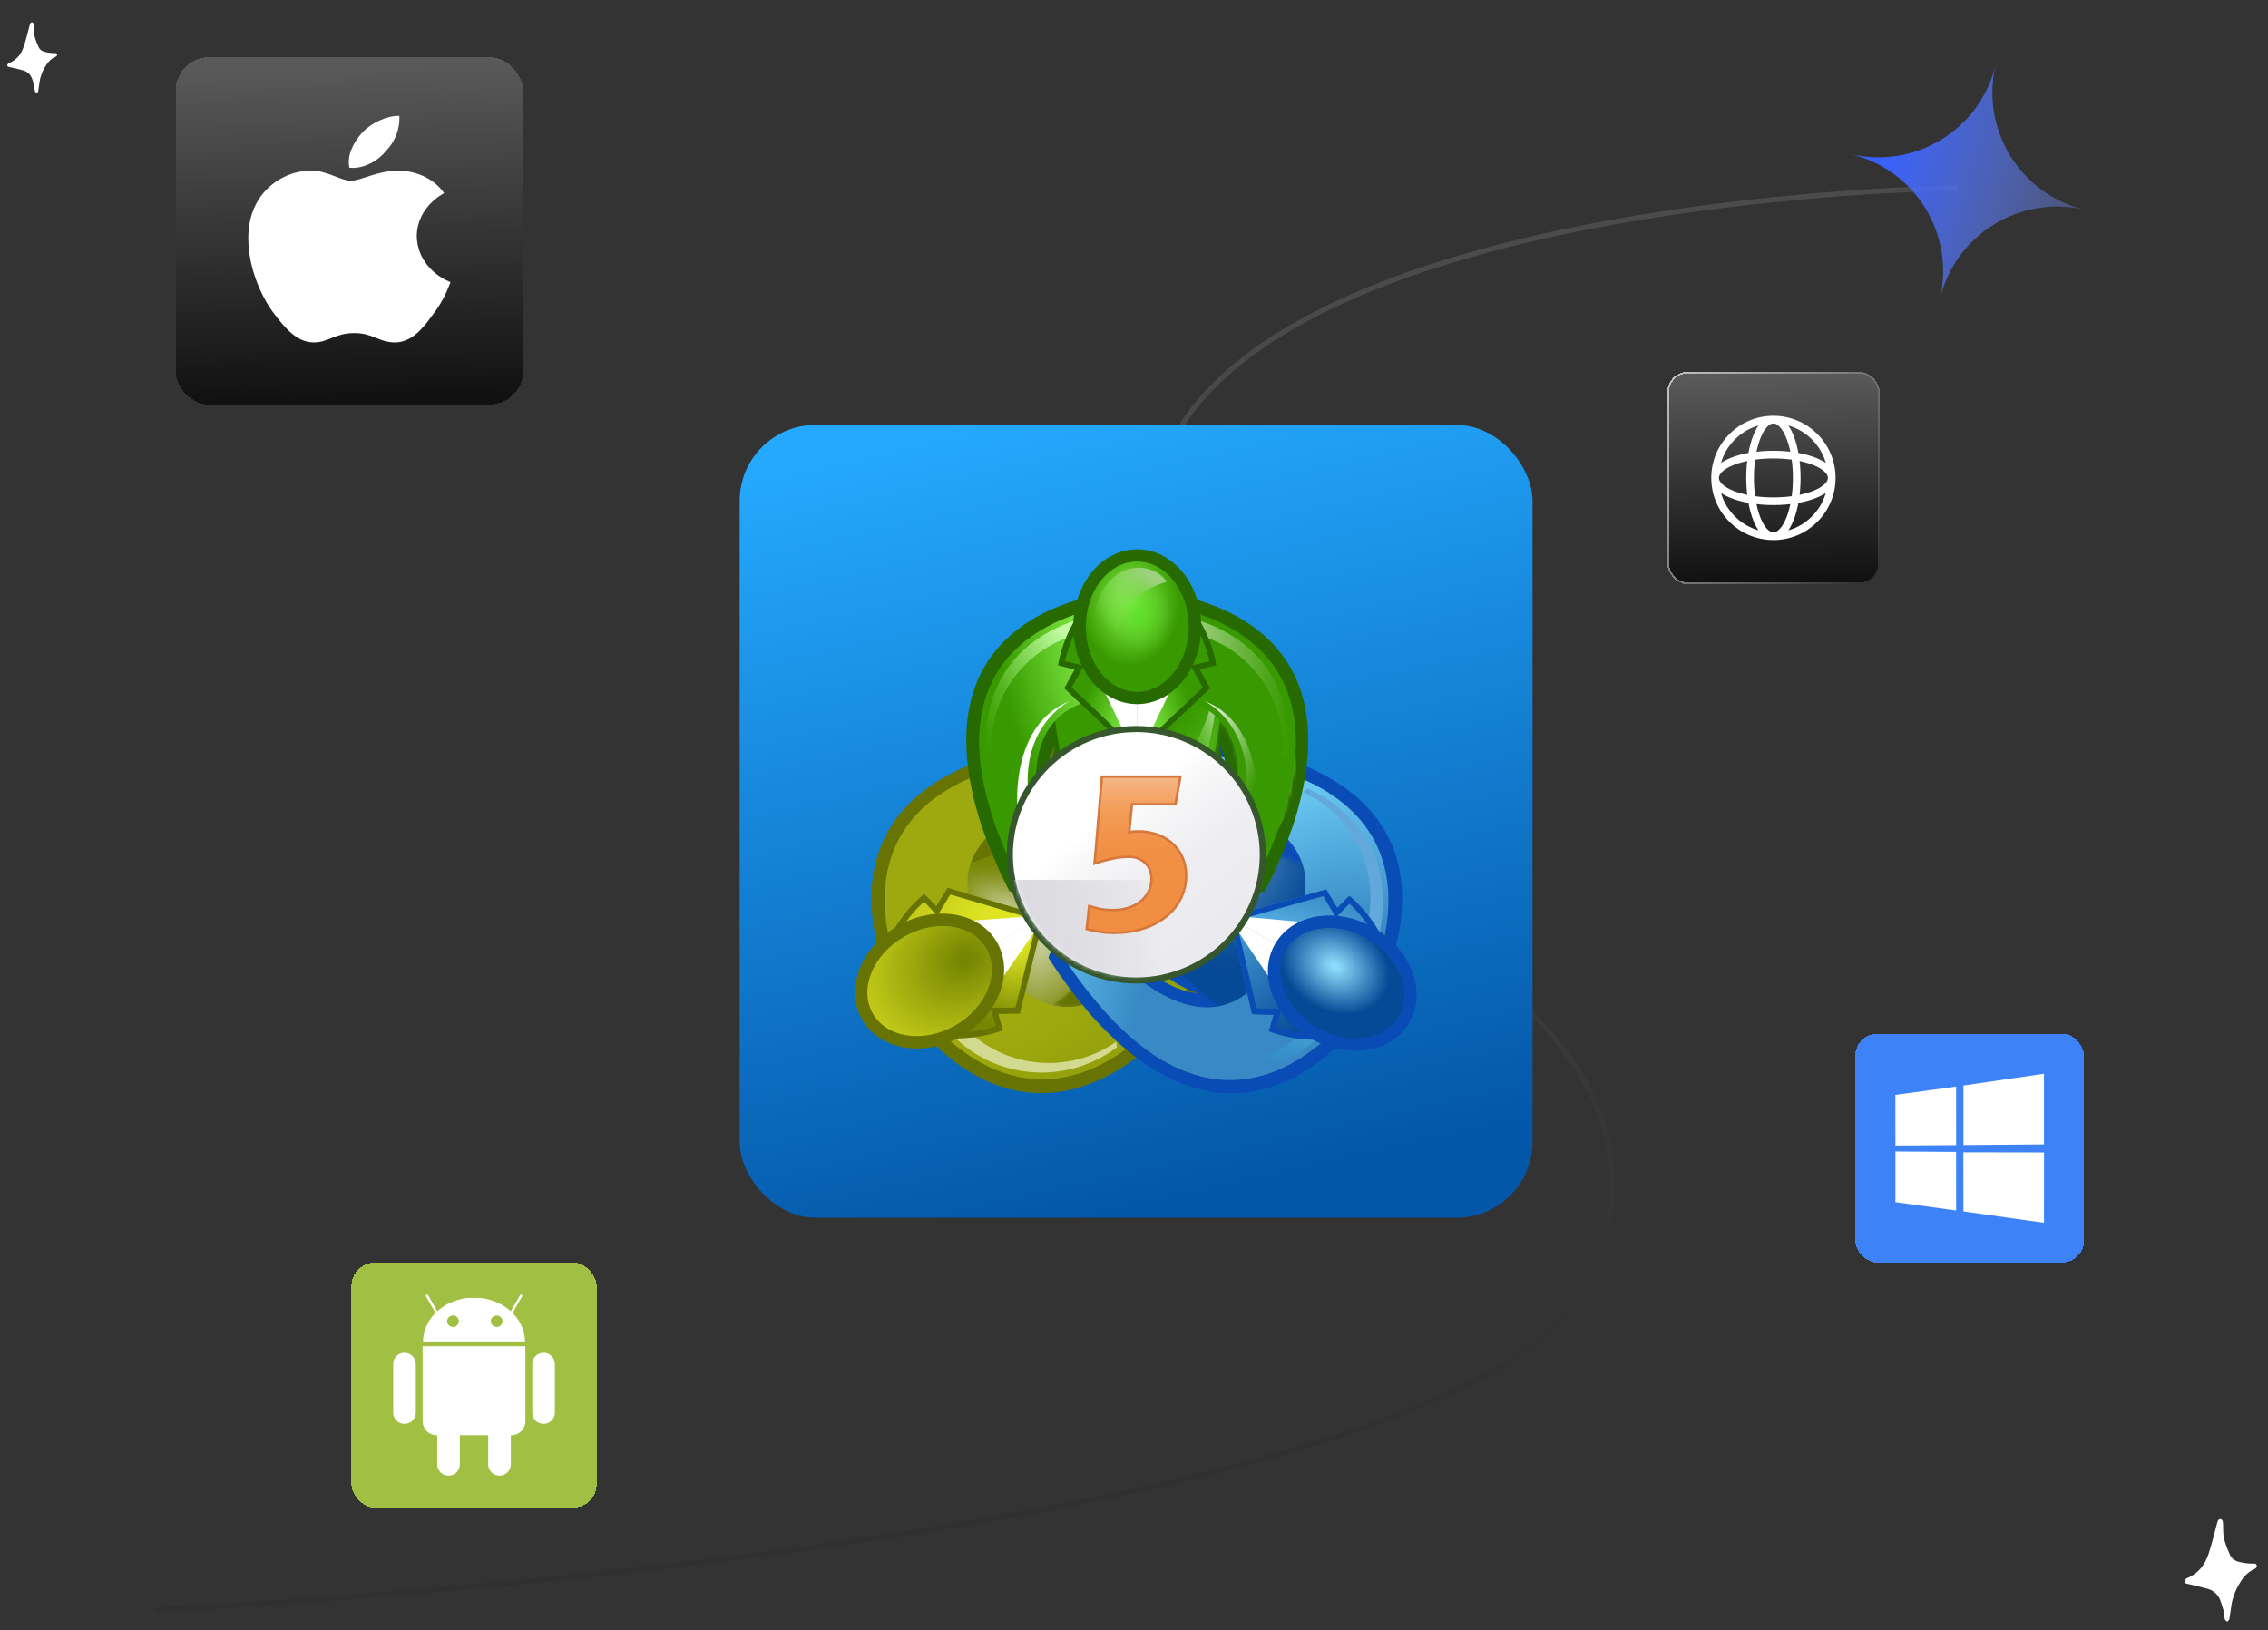 <svg xmlns="http://www.w3.org/2000/svg" width="555" height="399" fill="none" viewBox="0 0 555 399">
    <rect x="0" y="0" width="555" height="399" fill="#333333" stroke="none"/>
    <path stroke="url(#a)" stroke-width="1.25" d="M479 46s-241.637 2.3-190.692 113.437c30.59 66.733 124.732 81.823 103.054 149.624C369.106 378.67 38 394 38 394"/>
    <rect width="194.024" height="194.024" x="181" y="104" fill="url(#b)" rx="18.585"/>
    <path fill="#677403" d="M219.65 244.561c-.011.04 7.069-3.962 16.08-9.071-9.003 5.119-16.068 9.148-16.028 9.159 0 0 28.436 48.245 68.911 4.638a126 126 0 0 0 10.954-14.208 2.52 2.52 0 0 0-1.211-1.974c-1.142-.581-11.267-4.927-11.267-4.927s-1.372-.997-2.806.797-11.481 13.774-21.59 14.186c0 0 22.602-5.457 10.426-28.9-14.129-22.331-30.34-5.752-30.34-5.752 5.494-8.444 20.98-10.964 23.262-11.28s2.117-1.997 2.117-1.997 1.381-10.885 1.456-12.151a2.53 2.53 0 0 0-1.096-2.041 128 128 0 0 0-17.881 2.162c-58.353 12.505-30.987 61.359-30.987 61.359"/>
    <path fill="#778602" d="M222.215 242.923h-.012l.069.109.061.114c2.265 3.572 33.202 50.085 73.188-7.966l-9.13-3.995s-14.879 18.111-28.798 14.906c0 0 13.588-10.033 15.399-15.56 1.784-5.448-1.59-12.694-2.717-14.689l-.024-.042-.025-.042c-1.158-1.978-5.722-8.548-11.35-9.787-5.707-1.255-21.305 5.281-21.305 5.281 4.291-13.547 27.544-17.087 27.544-17.087l1.175-9.848c-70.617 4.736-46.019 54.852-44.075 58.606m13.286-7.403c3.795-2.161 8.045-4.565 12.237-6.949a6753 6753 0 0 1-12.237 6.949"/>
    <mask id="c" width="80" height="81" x="216" y="184" maskUnits="userSpaceOnUse" style="mask-type:luminance">
        <path fill="#fff" d="M222.226 242.947h-.009l.06.099.056.103c2.151 3.401 33.134 50.217 73.202-7.944l-9.131-3.995s-14.879 18.111-28.797 14.906c0 0 13.587-10.032 15.398-15.56 1.771-5.408-1.577-12.65-2.73-14.712l-.038-.066-.038-.067c-1.2-2.031-5.739-8.51-11.323-9.739-5.707-1.255-21.305 5.28-21.305 5.28 4.291-13.547 27.546-17.085 27.546-17.085l1.175-9.848c-70.763 4.746-45.921 55.057-44.066 58.628"/>
    </mask>
    <g mask="url(#c)">
        <path fill="url(#d)" d="M255.398 248.264c13.592 0 24.611-10.953 24.611-24.463s-11.019-24.462-24.611-24.462-24.61 10.952-24.61 24.462 11.018 24.463 24.61 24.463" opacity=".79" style="mix-blend-mode:screen"/>
        <path fill="url(#e)" d="M265.428 232.184c2.886-6.688-3.927-16.06-15.218-20.931-11.29-4.872-22.783-3.4-25.669 3.289-2.886 6.688 3.927 16.06 15.218 20.932 11.29 4.871 22.783 3.399 25.669-3.29" opacity=".52" style="mix-blend-mode:overlay"/>
        <path fill="url(#f)" d="M265.495 235.075c3.522-11.722.694-22.932-6.314-25.038-7.009-2.105-15.545 5.691-19.067 17.414-3.521 11.722-.694 22.932 6.315 25.037 7.008 2.106 15.545-5.69 19.066-17.413" opacity=".52" style="mix-blend-mode:overlay"/>
    </g>
    <path fill="#389A00" d="M219.225 226.943a29 29 0 0 0-1.638 2.745s-.314-1.409-.36-1.7z"/>
    <path fill="#fff" d="m256.03 223.963-14.207 8.067 3.374 7.419z"/>
    <path fill="#389A00" d="M234.756 253.962a29 29 0 0 1-3.211.012s1.064.983 1.29 1.169z"/>
    <path fill="url(#g)" d="M222.219 242.918s31.778 52.561 73.322-7.751l-9.131-3.995s-19.431 24.24-35.512 11.603l-5.343-3.133-4.157-7.555z"/>
    <path fill="url(#h)" d="M237.261 252.598a28.67 28.67 0 0 0 35.858 2.365l.219 1.345a30.605 30.605 0 0 1-39.723-2.42l-.598-1.039 4.242-.251z"/>
    <path fill="url(#i)" d="M231.534 253.964a32.7 32.7 0 0 0 13.849-1.803l-1.11-4.021 5.276-.09 5.92-23.777-1.651.877z"/>
    <path fill="#677403" d="M231.538 253.968a32.7 32.7 0 0 0 13.85-1.803l-1.111-4.022 5.277-.089 5.919-23.778-1.651.877-5.343 21.457-6.152.065 1.366 4.519s-6.456 2.106-9.867.889l-2.282 1.881z"/>
    <path fill="url(#j)" d="M222.331 243.147s-29.408-53.909 43.961-58.841l-1.175 9.848s-31.154 4.805-28.177 24.65l.072 6.022 4.436 7.398-19.117 10.921z"/>
    <path fill="url(#k)" d="M217.553 229.69a32.3 32.3 0 0 1 8.598-10.941l2.922 2.994 2.756-4.472 23.61 7.007-1.6.969z"/>
    <path fill="url(#l)" d="M230.608 250.176c5.188-2.965 7.514-8.657 5.195-12.715s-8.404-4.945-13.592-1.98c-5.187 2.964-7.513 8.657-5.194 12.715s8.404 4.944 13.591 1.98" opacity=".41" style="mix-blend-mode:overlay"/>
    <path fill="url(#m)" d="M235.274 216.989s-1.24-14.536 17.88-21.445l-1.641-2.589s-18.575 8.56-16.239 24.032z" opacity=".77"/>
    <path fill="url(#n)" d="M221.682 225.488a28.31 28.31 0 0 1 16.169-31.903l-1.054-.872s-23.37 8.68-18.082 35.24l.597 1.039 2.374-3.506z"/>
    <path fill="#677403" d="M217.581 229.683a32.3 32.3 0 0 1 8.598-10.942l2.922 2.994 2.756-4.472 23.61 7.008-1.6.968-21.304-6.325-3.185 5.233-3.222-3.464s-5.103 4.459-5.781 7.99l-2.794 1.004z"/>
    <path fill="#fff" d="m256.032 223.964-14.207 8.066-4.71-6.658z"/>
    <path fill="#fff" d="m256.029 223.959-14.208 8.067 3.375 7.419z"/>
    <path fill="#677403" d="M235.214 253.636c9.125-5.214 13.061-15.498 8.792-22.969s-15.127-9.3-24.252-4.086-13.062 15.498-8.793 22.969 15.127 9.3 24.253 4.086"/>
    <path fill="url(#o)" d="M233.713 250.994c7.681-4.389 11.123-12.819 7.689-18.828s-12.444-7.323-20.124-2.934c-7.681 4.389-11.124 12.819-7.69 18.828s12.444 7.323 20.125 2.934"/>
    <path fill="url(#p)" d="M251.53 245.277s11.967 8.446 27.667-4.415l1.41 2.72s-16.852 11.556-29.077 1.695" opacity=".77"/>
    <path fill="url(#q)" d="M273.028 230.535c1.771-5.408-1.577-12.65-2.729-14.712l-.039-.064-.038-.067c-1.2-2.032-5.739-8.51-11.323-9.741a14.5 14.5 0 0 0-5.231.201l.437.797a10.7 10.7 0 0 1 3.188.084c5.587 1.229 10.124 7.71 11.324 9.741l.038.067.038.065c1.153 2.062 4.501 9.305 2.73 14.711a11.7 11.7 0 0 1-1.954 3.31l.274.5a15.7 15.7 0 0 0 3.285-4.892" opacity=".56"/>
    <path fill="url(#r)" d="M232.027 249.686c6.554-3.345 9.747-10.212 7.132-15.337s-10.05-6.567-16.605-3.221-9.748 10.212-7.132 15.337 10.05 6.567 16.605 3.221"/>
    <path fill="#094CB5" d="M336.299 245.224c.04-.012-6.964-4.143-15.891-9.395 8.941 5.238 15.954 9.347 15.943 9.307 0 0 28.095-48.443-30.055-61.81a128 128 0 0 0-17.845-2.427 2.52 2.52 0 0 0-1.126 2.024c.055 1.267 1.273 12.174 1.273 12.174s-.19 1.678 2.092 2.028 17.725 3.096 23.091 11.622c0 0-15.959-16.817-30.424 5.303-12.526 23.259 9.993 29.051 9.993 29.051-10.101-.571-19.973-12.692-21.377-14.505-1.404-1.812-2.793-.838-2.793-.838s-10.197 4.196-11.339 4.755a2.53 2.53 0 0 0-1.24 1.955 126 126 0 0 0 10.742 14.37c39.818 44.201 68.973-3.614 68.973-3.614z"/>
    <path fill="#064996" d="m333.596 243.822.061-.112.068-.109h-.011c2.001-3.724 27.344-53.47-43.197-59.263l1.027 9.865s23.198 3.883 27.287 17.5c0 0-15.495-6.766-21.224-5.594-5.646 1.155-10.308 7.656-11.495 9.617l-.025.042-.025.042c-1.154 1.98-4.637 9.174-2.935 14.647 1.729 5.554 15.163 15.788 15.163 15.788-13.966 3-28.573-15.33-28.573-15.33l-9.192 3.862c39.113 58.637 70.743 12.585 73.062 9.047zm-13.051-7.81c-3.766-2.207-7.98-4.684-12.13-7.128 4.158 2.437 8.371 4.91 12.132 7.126z"/>
    <mask id="s" width="80" height="81" x="260" y="184" maskUnits="userSpaceOnUse" style="mask-type:luminance">
        <path fill="#fff" d="m333.613 243.799.055-.101.061-.097h.002c1.902-3.542 27.5-53.482-43.18-59.286l1.028 9.865s23.197 3.882 27.287 17.5c0 0-15.496-6.766-21.225-5.594-5.604 1.141-10.272 7.624-11.508 9.64l-.038.065-.039.065c-1.181 2.043-4.599 9.17-2.908 14.601 1.729 5.554 15.162 15.788 15.162 15.788-13.966 3-28.572-15.33-28.572-15.33l-9.192 3.862c39.185 58.757 70.874 12.394 73.075 9.026z"/>
    </mask>
    <g mask="url(#s)">
        <path fill="url(#t)" d="M300.452 249.093c13.592 0 24.611-10.953 24.611-24.463s-11.019-24.462-24.611-24.462-24.61 10.952-24.61 24.462 11.018 24.463 24.61 24.463" opacity=".74"/>
    </g>
    <path fill="#389A00" d="M321.11 254.314q1.605.119 3.211.057s-1.076.969-1.307 1.142l-1.902-1.21z"/>
    <path fill="#fff" d="m300.281 224.003 14.086 8.276 4.807-6.583z"/>
    <path fill="#389A00" d="M337.039 227.527a28 28 0 0 1 1.6 2.77s.335-1.406.38-1.693z"/>
    <path fill="url(#u)" d="M333.594 243.82s30.215-53.467-43.077-59.483l1.027 9.864s30.816 4.781 27.729 24.919l-.093 6.165-4.547 7.331 18.961 11.202z"/>
    <path fill="url(#v)" d="M334.605 226.034a28.304 28.304 0 0 0-15.688-32.147l1.067-.854s23.239 9.022 17.552 35.503l-.613 1.029-2.32-3.54z"/>
    <path fill="url(#w)" d="M338.635 230.307a32.3 32.3 0 0 0-8.434-11.067l-2.966 2.95-2.69-4.514-23.712 6.658 1.582.993z"/>
    <path fill="#094CB5" d="M338.635 230.301a32.3 32.3 0 0 0-8.434-11.067l-2.966 2.95-2.69-4.514-23.712 6.658 1.582.993 21.402-6.009 3.102 5.281 3.274-3.424s5.037 4.533 5.661 8.08l2.779 1.046z"/>
    <path fill="url(#x)" d="M333.735 243.608s-32.56 52.086-73.198-8.833l9.191-3.862s19.623 24.527 35.493 12.123l5.229-3.044 4.271-7.492 19.022 11.11z"/>
    <path fill="url(#y)" d="M324.338 254.396a32.7 32.7 0 0 1-13.821-2.001l1.169-4.004-5.272-.168-5.564-23.867 1.637.902z"/>
    <path fill="url(#z)" d="M340.725 245.732c2.38-4.026.138-9.754-5.007-12.796s-11.245-2.244-13.624 1.781-.138 9.754 5.007 12.795 11.245 2.245 13.624-1.78" opacity=".41" style="mix-blend-mode:overlay"/>
    <path fill="url(#A)" d="M304.464 245.381s-12.092 8.269-27.599-4.824l-1.449 2.7s16.676 11.803 29.048 2.124"/>
    <path fill="url(#B)" d="M318.62 252.912a28.67 28.67 0 0 1-35.89 1.834l-.24 1.341a30.61 30.61 0 0 0 39.756-1.832l.612-1.029z"/>
    <path fill="#094CB5" d="M324.317 254.375a32.7 32.7 0 0 1-13.821-2.009l1.17-4.004-5.273-.167-5.564-23.86 1.638.902 5.02 21.533 6.149.156-1.432 4.499s6.424 2.2 9.851 1.034z"/>
    <path fill="#fff" d="m300.283 224.001 14.076 8.276-3.484 7.36z"/>
    <path fill="#fff" d="m300.281 224.007 14.086 8.276 4.807-6.583z"/>
    <path fill="#094CB5" d="M344.859 250.308c4.382-7.412.597-17.758-8.454-23.108s-19.939-3.68-24.321 3.732-.597 17.758 8.454 23.108 19.94 3.68 24.321-3.732"/>
    <path fill="url(#C)" d="M342.276 248.773c3.525-5.962.205-14.446-7.413-18.95s-16.653-3.323-20.177 2.639-.205 14.446 7.414 18.95 16.652 3.322 20.176-2.639"/>
    <path fill="url(#D)" d="M321.14 217.338s1.459-14.516-17.557-21.708l1.68-2.563s18.445 8.83 15.877 24.271" opacity=".77"/>
    <path fill="url(#E)" d="M339.718 247.087c2.929-4.956.17-12.009-6.163-15.753s-13.843-2.762-16.773 2.194-.171 12.009 6.163 15.753c6.333 3.744 13.843 2.762 16.773-2.194" style="mix-blend-mode:overlay"/>
    <path fill="url(#F)" d="M297.61 206.071c-5.604 1.141-10.272 7.624-11.508 9.64l-.038.065-.038.064c-1.181 2.043-4.6 9.169-2.909 14.602a14.3 14.3 0 0 0 2.766 4.417l.48-.773a10.5 10.5 0 0 1-1.505-2.794c-1.691-5.433 1.727-12.555 2.908-14.601l.038-.065.039-.065c1.232-2.016 5.896-8.493 11.508-9.64a11.9 11.9 0 0 1 3.859.049l.301-.485a15.9 15.9 0 0 0-5.897-.416z" opacity=".56"/>
    <path fill="#276A02" d="M278.348 144.377c-.028-.029-.043 8.067-.051 18.377 0-10.31-.023-18.406-.051-18.377 0 0-56.252.613-38.234 57.174a126 126 0 0 0 6.977 16.504 2.56 2.56 0 0 0 2.326-.067c1.069-.69 9.892-7.281 9.892-7.281s1.55-.691.694-2.818c-.856-2.126-6.336-16.739-1.685-25.679 0 0-6.443 22.214 20.075 23.332 26.517-1.118 20.076-23.332 20.076-23.332 4.651 8.929-.829 23.545-1.685 25.679-.856 2.135.694 2.818.694 2.818s8.823 6.591 9.892 7.281a2.55 2.55 0 0 0 2.326.067 126 126 0 0 0 6.977-16.504c18.022-56.561-38.223-57.174-38.223-57.174"/>
    <path fill="#389A00" d="M278.498 147.403v-.009h-.258v.009c-4.244.19-60.224 3.814-29.344 67.119l8.022-5.897s-8.442-21.825 1.263-32.25c0 0 2.024 16.702 5.956 21.008 3.873 4.244 11.877 4.925 14.181 4.946h.097c2.303-.019 10.306-.7 14.181-4.946 3.929-4.304 5.955-21.008 5.955-21.008 9.701 10.425 1.263 32.25 1.263 32.25l8.022 5.897c30.886-63.305-25.094-66.936-29.338-67.119m-.123 15.142v14.005c-.004-4.797-.004-9.661 0-14.005"/>
    <mask id="G" width="79" height="68" x="239" y="147" maskUnits="userSpaceOnUse" style="mask-type:luminance">
        <path fill="#fff" d="M278.474 147.401h-.232c-4.039.169-60.313 3.685-29.37 67.119l8.021-5.897s-8.442-21.826 1.263-32.25c0 0 2.024 16.702 5.956 21.008 3.845 4.212 11.832 4.914 14.208 4.946h.152c2.37-.031 10.272-.731 14.126-4.946 3.93-4.305 5.955-21.008 5.955-21.008 9.702 10.424 1.263 32.25 1.263 32.25l8.022 5.897c30.949-63.433-25.324-66.955-29.364-67.119"/>
    </mask>
    <g mask="url(#G)">
        <path fill="url(#H)" d="M292.697 213.109c13.592 0 24.61-10.952 24.61-24.462s-11.018-24.463-24.61-24.463-24.611 10.953-24.611 24.463 11.019 24.462 24.611 24.462" opacity=".74"/>
    </g>
    <path fill="#389A00" d="M293.941 152.75a29 29 0 0 0-1.585-2.777s1.387.428 1.663.533z"/>
    <path fill="#fff" d="M278.289 185.995v-16.264l-8.147-.761z"/>
    <path fill="#389A00" d="M262.636 152.75a29 29 0 0 1 1.585-2.777s-1.387.428-1.663.533z"/>
    <path fill="url(#I)" d="M278.501 147.409s-61.681 1.356-29.598 67.128l8.021-5.896s-11.537-28.794 7.472-36.408l5.387-3.055 8.663.159.053-21.924z"/>
    <path fill="url(#J)" d="M262.583 155.594a28.41 28.41 0 0 0-19.851 29.777l-1.284-.477s-4.01-24.476 21.816-33.085h1.204z"/>
    <path fill="url(#K)" d="M264.232 149.971a32.2 32.2 0 0 0-5.294 12.849l4.065 1.037-2.539 4.598 17.833 16.901.053-1.861z"/>
    <path fill="#276A02" d="M264.227 149.973a32.2 32.2 0 0 0-5.294 12.849l4.065 1.037-2.54 4.598 17.833 16.901.054-1.861-16.095-15.253 2.994-5.342-4.624-1.063s1.364-6.618 4.116-8.956z"/>
    <path fill="#389A00" d="M278.245 147.394s61.681 1.356 29.598 67.128l-8.021-5.897s11.255-29.271-7.563-36.537l-5.296-2.926-8.662.16-.054-21.925z"/>
    <path fill="url(#L)" d="M292.371 149.945a32.2 32.2 0 0 1 5.294 12.849l-4.065 1.037 2.54 4.597-17.833 16.901-.054-1.86z"/>
    <path fill="url(#M)" d="M276.469 161.862c4.696 0 8.503-4.823 8.503-10.772 0-5.95-3.807-10.772-8.503-10.772s-8.503 4.822-8.503 10.772c0 5.949 3.807 10.772 8.503 10.772" opacity=".41" style="mix-blend-mode:overlay"/>
    <path fill="url(#N)" d="M294.675 171.536s13.315 6.139 9.867 26.06l3.074-.133s1.737-20.258-12.941-25.927"/>
    <path fill="url(#O)" d="m295.886 173.996 1.37 1.056s-2.207 14.477-4.906 17.665l-3.289-4.144s5.593-9.58 6.825-14.577"/>
    <path fill="url(#P)" d="M293.994 155.594a28.415 28.415 0 0 1 19.851 29.777l1.282-.477s4.01-24.476-21.816-33.085h-1.204z"/>
    <path fill="#276A02" d="M292.362 149.973a32.2 32.2 0 0 1 5.294 12.849l-4.065 1.037 2.539 4.598-17.833 16.901-.053-1.861 16.094-15.253-2.994-5.342 4.624-1.063s-1.364-6.618-4.116-8.956z"/>
    <path fill="#fff" d="M278.286 185.995v-16.264l8.147-.761z"/>
    <path fill="#fff" d="M278.287 185.995v-16.264l-8.147-.761z"/>
    <path fill="#276A02" d="M278.287 172.332c8.647 0 15.657-8.484 15.657-18.948s-7.01-18.948-15.657-18.948-15.657 8.483-15.657 18.948 7.01 18.948 15.657 18.948"/>
    <path fill="url(#Q)" d="M278.286 169.333c6.954 0 12.592-7.141 12.592-15.95s-5.638-15.95-12.592-15.95-12.593 7.141-12.593 15.95 5.638 15.95 12.593 15.95"/>
    <path fill="url(#R)" d="M285.504 142.386s-5.775 1.62-7.966 4.437-5.897 8.817-3.871 19.233c-3.804-2.282-6.131-6.872-6.131-12.678 0-7.964 4.957-14.422 11.071-14.422a8.49 8.49 0 0 1 6.932 3.395l-.027.027z"/>
    <path fill="url(#S)" d="M261.902 171.536s-13.315 6.139-9.867 26.06l-3.074-.133s-1.736-20.258 12.941-25.927"/>
    <path fill="url(#T)" d="M279.276 161.223c4.576 0 8.284-4.698 8.284-10.493s-3.708-10.492-8.284-10.492c-4.575 0-8.284 4.697-8.284 10.492s3.709 10.493 8.284 10.493"/>
    <path fill="url(#U)" d="M278.071 240.707c17.51 0 31.704-14.108 31.704-31.511 0-17.404-14.194-31.512-31.704-31.512s-31.704 14.108-31.704 31.512c0 17.403 14.194 31.511 31.704 31.511"/>
    <path fill="url(#V)" d="M278.071 239.22c16.683 0 30.207-13.443 30.207-30.025s-13.524-30.024-30.207-30.024c-16.682 0-30.206 13.442-30.206 30.024s13.524 30.025 30.206 30.025"/>
    <mask id="W" width="62" height="61" x="247" y="179" maskUnits="userSpaceOnUse" style="mask-type:luminance">
        <path fill="#fff" d="M278.071 239.22c16.683 0 30.207-13.443 30.207-30.025s-13.524-30.024-30.207-30.024c-16.682 0-30.206 13.442-30.206 30.024s13.524 30.025 30.206 30.025"/>
    </mask>
    <g mask="url(#W)">
        <path fill="url(#X)" d="M285.962 215.387h-37.785v35.906h37.785z"/>
        <path fill="url(#Y)" d="M285.962 215.387h-37.785v35.906h37.785z"/>
    </g>
    <path fill="#D6783D" d="M272.813 228.611a32 32 0 0 1-2.109-.055 11 11 0 0 1-.951-.116 30 30 0 0 1-3.671-.708l-.493-.137.677-6.216 2.69.729c.38.078.702.135.985.173q1.135.157 2.283.158c1.282.014 2.56-.168 3.787-.541a8.8 8.8 0 0 0 2.903-1.521 7 7 0 0 0 1.881-2.317 6.4 6.4 0 0 0 .671-2.922 4.9 4.9 0 0 0-1.447-3.732 5.32 5.32 0 0 0-3.877-1.398c-1.139.006-2.275.12-3.393.34a43 43 0 0 0-4.375 1.141l-.856.267 1.862-21.982h19.821l-1.299 7.363H277.28l-.628 6.188q.339-.056.582-.083.647-.065 1.296-.059a14 14 0 0 1 4.833.821c1.41.504 2.707 1.28 3.818 2.283a10.5 10.5 0 0 1 2.473 3.498c.606 1.416.91 2.943.894 4.484a12.7 12.7 0 0 1-1.343 5.811 13.8 13.8 0 0 1-3.696 4.521 17.6 17.6 0 0 1-5.604 2.941 23 23 0 0 1-7.095 1.058z"/>
    <path fill="#F18E41" d="M289.11 210.034a9.8 9.8 0 0 0-2.338-3.298 10.8 10.8 0 0 0-3.614-2.163 13.2 13.2 0 0 0-4.623-.783q-.614-.007-1.225.053-.462.053-1.331.217l.761-7.516h10.652l1.088-6.163h-18.548l-1.741 20.544a43 43 0 0 1 4.434-1.163 18.5 18.5 0 0 1 3.508-.351 5.93 5.93 0 0 1 4.297 1.567 5.52 5.52 0 0 1 1.632 4.164 7 7 0 0 1-.734 3.19 7.6 7.6 0 0 1-2.039 2.513 9.4 9.4 0 0 1-3.101 1.622 13.1 13.1 0 0 1-3.972.571q-1.188 0-2.366-.162c-.331-.045-.69-.112-1.069-.19l-1.999-.542-.546 5.012q1.778.457 3.599.693.526.083.915.112.76.053 2.067.053a22.2 22.2 0 0 0 6.909-1.027 17 17 0 0 0 5.412-2.838 13.1 13.1 0 0 0 3.536-4.326 12.05 12.05 0 0 0 1.278-5.541 10.4 10.4 0 0 0-.842-4.244z"/>
    <path fill="url(#Z)" d="M289.11 210.034a9.8 9.8 0 0 0-2.338-3.298 10.8 10.8 0 0 0-3.614-2.163 13.2 13.2 0 0 0-4.623-.783q-.614-.007-1.225.053-.462.053-1.331.217l.761-7.516h10.652l1.088-6.163h-18.548l-1.741 20.544a43 43 0 0 1 4.434-1.163 18.5 18.5 0 0 1 3.508-.351 5.93 5.93 0 0 1 4.297 1.567 5.52 5.52 0 0 1 1.632 4.164 7 7 0 0 1-.734 3.19 7.6 7.6 0 0 1-2.039 2.513 9.4 9.4 0 0 1-3.101 1.622 13.1 13.1 0 0 1-3.972.571q-1.188 0-2.366-.162c-.331-.045-.69-.112-1.069-.19l-1.999-.542-.546 5.012q1.778.457 3.599.693.526.083.915.112.76.053 2.067.053a22.2 22.2 0 0 0 6.909-1.027 17 17 0 0 0 5.412-2.838 13.1 13.1 0 0 0 3.536-4.326 12.05 12.05 0 0 0 1.278-5.541 10.4 10.4 0 0 0-.842-4.244z" opacity=".43"/>
    <rect width="85" height="85" x="43" y="14" fill="url(#aa)" rx="8.142" shape-rendering="crispEdges"/>
    <path fill="#fff" d="M108.69 47.262c-.27.155-6.697 3.414-6.697 10.64.303 8.242 8.111 11.133 8.245 11.133-.134.154-1.179 3.937-4.274 7.902-2.456 3.416-5.183 6.86-9.322 6.86-3.938 0-5.352-2.277-9.896-2.277-4.88 0-6.26 2.277-9.996 2.277-4.14 0-7.068-3.629-9.658-7.012-3.365-4.429-6.225-11.379-6.326-18.052-.068-3.536.674-7.012 2.557-9.964 2.658-4.122 7.404-6.92 12.587-7.013 3.97-.122 7.504 2.492 9.928 2.492 2.322 0 6.664-2.492 11.576-2.492 2.12.002 7.775.586 11.276 5.506M85.502 41.05c-.707-3.229 1.244-6.458 3.062-8.518 2.322-2.491 5.99-4.182 9.153-4.182.202 3.23-1.078 6.396-3.365 8.703-2.052 2.491-5.586 4.366-8.85 3.997"/>
    <path fill="url(#ab)" d="M488.359 15.83c-3.772 15.85-19.679 25.64-35.529 21.868 15.85 3.773 25.641 19.68 21.868 35.53 3.773-15.85 19.679-25.641 35.529-21.869-15.85-3.772-25.64-19.679-21.868-35.529"/>
    <g clip-path="url(#ac)">
        <path fill="#fff" d="M544.235 394.533c-.294-.904-.52-1.859-.844-2.72-.556-1.444-1.531-2.473-3.093-2.942-1.311-.371-2.607-.671-3.948-.998-.407-.105-.845-.167-1.252-.272-.326-.084-.561-.296-.512-.639.032-.228.265-.422.416-.637.03-.043.104-.057.179-.072 2.829-1.149 4.444-3.354 5.307-6.039.778-2.336 1.311-4.734 1.97-7.084.086-.35.172-.699.309-.985.084-.165.353-.366.547-.367.193-.001.458.169.537.375.117.199.136.491.148.748.023.513.047 1.026.04 1.583-.033 2.189.814 4.131 1.66 6.073.399.846 1.083 1.377 1.986 1.643 1.148.329 2.297.473 3.501.495.386-.002.907-.105 1.049.422.15.562-.343.808-.732.995-1.703.779-2.744 2.168-3.639 3.713-.924 1.588-1.554 3.302-1.82 5.094-.153.991-.268 1.976-.428 2.932-.039.193-.004.371-.095.5-.114.207-.325.508-.481.502-.193.001-.398-.255-.552-.447-.102-.127-.1-.313-.135-.491l-.267-1.353z"/>
    </g>
    <path fill="#fff" d="M8.435 21.155c-.203-.623-.36-1.281-.583-1.875-.382-.996-1.055-1.705-2.132-2.028-.903-.256-1.797-.462-2.721-.688-.28-.073-.582-.115-.863-.188-.225-.057-.387-.204-.354-.44.023-.158.183-.291.287-.44.021-.029.072-.039.124-.049 1.95-.792 3.064-2.312 3.659-4.163.536-1.61.903-3.264 1.358-4.884.059-.24.118-.482.213-.68.057-.112.243-.251.376-.252a.45.45 0 0 1 .371.259c.08.137.093.338.102.515.016.354.032.708.028 1.091-.023 1.51.56 2.848 1.144 4.187.275.584.746.95 1.37 1.133a9.3 9.3 0 0 0 2.412.341c.266-.001.626-.072.724.291.103.388-.237.557-.505.686-1.174.537-1.892 1.495-2.508 2.56a9.9 9.9 0 0 0-1.255 3.511c-.105.684-.185 1.363-.295 2.022-.027.133-.003.256-.066.344-.078.143-.224.35-.332.346-.133 0-.274-.175-.38-.308-.07-.088-.07-.215-.093-.338l-.184-.933z"/>
    <rect width="56" height="56" x="454" y="253" fill="#3D82F7" rx="5.375" shape-rendering="crispEdges"/>
    <path fill="#fff" fill-rule="evenodd" d="m480.473 265.663 19.71-2.876v17.298l-19.71.156zm-1.795.265-14.866 2.025.014 12.399 14.858-.085zm.005 30.343-.012-14.352-14.848-.096.001 12.405zm21.5 3.004.005-17.22-19.743-.033.028 14.471z" clip-rule="evenodd"/>
    <rect width="60" height="60" x="86" y="309" fill="#A1C043" rx="5.759" shape-rendering="crispEdges"/>
    <g clip-path="url(#ad)">
        <path fill="#fff" d="M109.76 343.76a2.766 2.766 0 0 1 2.767 2.766v11.866a2.766 2.766 0 0 1-5.532 0v-11.866a2.766 2.766 0 0 1 2.765-2.766"/>
        <path fill="#fff" d="M103.446 329.494a4 4 0 0 0-.017.318v17.978c0 1.933 1.53 3.491 3.43 3.491h18.282c1.9 0 3.431-1.558 3.431-3.491v-17.978q0-.161-.013-.318z"/>
        <path fill="#fff" d="M122.24 343.76a2.766 2.766 0 0 1 2.766 2.766v11.866a2.766 2.766 0 0 1-5.532 0v-11.866a2.766 2.766 0 0 1 2.766-2.766m-23.256-12.666a2.765 2.765 0 0 1 2.766 2.766v11.866a2.766 2.766 0 0 1-5.532 0V333.86a2.766 2.766 0 0 1 2.766-2.766m34.032 0a2.766 2.766 0 0 1 2.766 2.766v11.866a2.766 2.766 0 0 1-5.532 0V333.86a2.766 2.766 0 0 1 2.766-2.766m-29.49-2.781c.077-5.522 4.897-10.05 11.084-10.647h2.78c6.187.597 11.007 5.125 11.083 10.647z"/>
        <path stroke="#fff" stroke-linecap="round" stroke-linejoin="round" stroke-width=".583" d="m104.489 317.133 2.917 5.054m20.106-5.054-2.918 5.054"/>
        <path fill="#A1C043" d="M112.284 323.364c.003.772-.636 1.4-1.427 1.402-.79.002-1.433-.622-1.435-1.394v-.008c-.002-.772.637-1.399 1.427-1.401s1.433.621 1.435 1.393zm10.682 0c.003.772-.636 1.4-1.427 1.402-.79.002-1.432-.622-1.435-1.394v-.008c-.002-.772.637-1.399 1.427-1.401.791-.003 1.433.621 1.435 1.393z"/>
    </g>
    <rect width="52" height="52" x="408" y="91" fill="url(#ae)" rx="4.981" shape-rendering="crispEdges"/>
    <rect width="51.567" height="51.567" x="408.217" y="91.217" stroke="url(#af)" stroke-width=".433" rx="4.764" shape-rendering="crispEdges"/>
    <path stroke="#fff" stroke-linecap="round" stroke-linejoin="round" stroke-width="1.876" d="M448.243 116.971c0 7.882-6.39 14.272-14.272 14.272m14.272-14.272c0-7.882-6.39-14.271-14.272-14.271m14.272 14.271c0-3.152-6.39-5.708-14.272-5.708s-14.271 2.556-14.271 5.708m28.543 0c0 3.153-6.39 5.709-14.272 5.709s-14.271-2.556-14.271-5.709m14.271 14.272c-7.882 0-14.271-6.39-14.271-14.272m14.271 14.272c3.153 0 5.709-6.39 5.709-14.272s-2.556-14.271-5.709-14.271m0 28.543c-3.152 0-5.708-6.39-5.708-14.272s2.556-14.271 5.708-14.271M419.7 116.971c0-7.882 6.389-14.271 14.271-14.271"/>
    <defs>
        <linearGradient id="a" x1="19.875" x2="-15.967" y1="394" y2="107.429" gradientUnits="userSpaceOnUse">
            <stop stop-color="#303030"/>
            <stop offset="1" stop-color="#4B4B4B"/>
        </linearGradient>
        <linearGradient id="b" x1="234.261" x2="278.012" y1="104" y2="298.024" gradientUnits="userSpaceOnUse">
            <stop stop-color="#24A9FE"/>
            <stop offset="1" stop-color="#0356A8"/>
        </linearGradient>
        <linearGradient id="h" x1="958.792" x2="958.129" y1="-221.387" y2="-251.817" gradientUnits="userSpaceOnUse">
            <stop offset=".44" stop-color="#D3D98E"/>
            <stop offset=".51" stop-color="#D1D78B" stop-opacity=".98"/>
            <stop offset=".58" stop-color="#CED486" stop-opacity=".922"/>
            <stop offset=".66" stop-color="#C7CF7C" stop-opacity=".82"/>
            <stop offset=".74" stop-color="#BFC76E" stop-opacity=".678"/>
            <stop offset=".83" stop-color="#B4BD5C" stop-opacity=".49"/>
            <stop offset=".91" stop-color="#A6B147" stop-opacity=".271"/>
            <stop offset="1" stop-color="#96A32D" stop-opacity="0"/>
        </linearGradient>
        <linearGradient id="j" x1="940.962" x2="887.517" y1="-210.691" y2="-212.63" gradientUnits="userSpaceOnUse">
            <stop stop-color="#D6DE1F"/>
            <stop offset=".28" stop-color="#E3E922"/>
            <stop offset=".99" stop-color="#9EA90F"/>
        </linearGradient>
        <linearGradient id="m" x1="139.263" x2="152.106" y1="145.151" y2="139.804" gradientUnits="userSpaceOnUse">
            <stop stop-color="#EFF2CF"/>
            <stop offset="1" stop-color="#B8C21A" stop-opacity="0"/>
        </linearGradient>
        <linearGradient id="n" x1="932.983" x2="901.165" y1="-207.186" y2="-204.451" gradientUnits="userSpaceOnUse">
            <stop stop-color="#F0F397"/>
            <stop offset="1" stop-color="#F5F882" stop-opacity="0"/>
        </linearGradient>
        <linearGradient id="p" x1="960.134" x2="961.23" y1="-592.927" y2="-573.871" gradientUnits="userSpaceOnUse">
            <stop stop-color="#FEFEFD"/>
            <stop offset=".99" stop-color="#899605" stop-opacity="0"/>
        </linearGradient>
        <linearGradient id="q" x1="904.763" x2="930.915" y1="-235.152" y2="-245.027" gradientUnits="userSpaceOnUse">
            <stop stop-color="#778602"/>
            <stop offset=".05" stop-color="#778602"/>
            <stop offset=".48" stop-color="#778602"/>
            <stop offset=".55" stop-color="#778602" stop-opacity=".949"/>
            <stop offset=".65" stop-color="#778602" stop-opacity=".82"/>
            <stop offset=".76" stop-color="#778602" stop-opacity=".588"/>
            <stop offset=".88" stop-color="#778602" stop-opacity=".29"/>
            <stop offset=".98" stop-color="#778602" stop-opacity="0"/>
        </linearGradient>
        <linearGradient id="r" x1="115.932" x2="125.355" y1="232.093" y2="240.8" gradientUnits="userSpaceOnUse">
            <stop stop-color="#fff"/>
            <stop offset="1" stop-color="#fff" stop-opacity="0"/>
        </linearGradient>
        <linearGradient id="v" x1="314.058" x2="292.552" y1="222.806" y2="205.687" gradientUnits="userSpaceOnUse">
            <stop offset=".44" stop-color="#63A8DB"/>
            <stop offset=".5" stop-color="#62A7DA" stop-opacity=".98"/>
            <stop offset=".58" stop-color="#60A7DA" stop-opacity=".922"/>
            <stop offset=".66" stop-color="#5DA6D9" stop-opacity=".82"/>
            <stop offset=".74" stop-color="#59A5D8" stop-opacity=".678"/>
            <stop offset=".82" stop-color="#53A3D6" stop-opacity=".502"/>
            <stop offset=".91" stop-color="#4CA1D4" stop-opacity=".278"/>
            <stop offset=".99" stop-color="#449FD2" stop-opacity=".02"/>
            <stop offset="1" stop-color="#449FD2" stop-opacity="0"/>
        </linearGradient>
        <linearGradient id="x" x1="296.188" x2="245.181" y1="237.566" y2="225.157" gradientUnits="userSpaceOnUse">
            <stop stop-color="#3889C5"/>
            <stop offset=".28" stop-color="#378AC5"/>
            <stop offset=".99" stop-color="#74D4FB"/>
        </linearGradient>
        <linearGradient id="A" x1="902.368" x2="903.53" y1="-314.162" y2="-295.067" gradientUnits="userSpaceOnUse">
            <stop stop-color="#FEFEFD"/>
            <stop offset="1" stop-color="#72D2F9" stop-opacity="0"/>
        </linearGradient>
        <linearGradient id="B" x1="288.222" x2="285.291" y1="241.157" y2="255.719" gradientUnits="userSpaceOnUse">
            <stop stop-color="#64A8DB"/>
            <stop offset="1" stop-color="#29A7D5" stop-opacity="0"/>
        </linearGradient>
        <linearGradient id="D" x1="225.021" x2="241.812" y1="-314.179" y2="-301.084" gradientUnits="userSpaceOnUse">
            <stop stop-color="#FEFEFD"/>
            <stop offset=".99" stop-color="#74D4FB" stop-opacity="0"/>
        </linearGradient>
        <linearGradient id="E" x1="288.359" x2="307.281" y1="257.68" y2="254.325" gradientUnits="userSpaceOnUse">
            <stop stop-color="#8EDCFC"/>
            <stop offset="1" stop-color="#81C9EE" stop-opacity="0"/>
        </linearGradient>
        <linearGradient id="F" x1="259.946" x2="286.004" y1="212.954" y2="201.574" gradientUnits="userSpaceOnUse">
            <stop stop-color="#2465A9" stop-opacity="0"/>
            <stop offset=".01" stop-color="#266BAD" stop-opacity=".071"/>
            <stop offset=".06" stop-color="#3082BA" stop-opacity=".278"/>
            <stop offset=".11" stop-color="#3896C6" stop-opacity=".471"/>
            <stop offset=".17" stop-color="#3FA7D1" stop-opacity=".639"/>
            <stop offset=".22" stop-color="#45B4D9" stop-opacity=".769"/>
            <stop offset=".27" stop-color="#49BFDF" stop-opacity=".871"/>
            <stop offset=".33" stop-color="#4CC7E4" stop-opacity=".941"/>
            <stop offset=".4" stop-color="#4ECBE7" stop-opacity=".988"/>
            <stop offset=".48" stop-color="#4FCDE8"/>
            <stop offset=".53" stop-color="#4FCCE8" stop-opacity=".969"/>
            <stop offset=".6" stop-color="#50CAE8" stop-opacity=".89"/>
            <stop offset=".67" stop-color="#52C8E8" stop-opacity=".761"/>
            <stop offset=".76" stop-color="#55C4E8" stop-opacity=".58"/>
            <stop offset=".86" stop-color="#58C0E8" stop-opacity=".349"/>
            <stop offset=".95" stop-color="#5CBAE8" stop-opacity=".078"/>
            <stop offset=".98" stop-color="#5EB9E8" stop-opacity="0"/>
        </linearGradient>
        <linearGradient id="H" x1="302.541" x2="284.12" y1="196.426" y2="181.738" gradientUnits="userSpaceOnUse">
            <stop stop-color="#85F149"/>
            <stop offset=".16" stop-color="#85F149" stop-opacity=".812"/>
            <stop offset=".46" stop-color="#85F149" stop-opacity=".471"/>
            <stop offset=".71" stop-color="#85F149" stop-opacity=".212"/>
            <stop offset=".89" stop-color="#85F149" stop-opacity=".059"/>
            <stop offset=".99" stop-color="#85F149" stop-opacity="0"/>
        </linearGradient>
        <linearGradient id="J" x1="260.447" x2="233.128" y1="154.93" y2="171.107" gradientUnits="userSpaceOnUse">
            <stop stop-color="#C3FBA5"/>
            <stop offset="1" stop-color="#66CF2D" stop-opacity="0"/>
        </linearGradient>
        <linearGradient id="N" x1="294.311" x2="311.386" y1="174.142" y2="180.309" gradientUnits="userSpaceOnUse">
            <stop stop-color="#FEFEFD"/>
            <stop offset="1" stop-color="#389A00"/>
        </linearGradient>
        <linearGradient id="O" x1="296.338" x2="287.565" y1="174.445" y2="179.536" gradientUnits="userSpaceOnUse">
            <stop stop-color="#9CD17D"/>
            <stop offset="1" stop-color="#62CA2A" stop-opacity="0"/>
        </linearGradient>
        <linearGradient id="P" x1="292.107" x2="315.352" y1="168.59" y2="168.59" gradientUnits="userSpaceOnUse">
            <stop stop-color="#9CD17D"/>
            <stop offset="1" stop-color="#389A00"/>
        </linearGradient>
        <linearGradient id="R" x1="279.544" x2="267.687" y1="139.172" y2="150.898" gradientUnits="userSpaceOnUse">
            <stop stop-color="#9CD17D"/>
            <stop offset="1" stop-color="#84F04A" stop-opacity="0"/>
        </linearGradient>
        <linearGradient id="S" x1="833.1" x2="850.175" y1="174.142" y2="180.309" gradientUnits="userSpaceOnUse">
            <stop stop-color="#FEFEFD"/>
            <stop offset=".99" stop-color="#47AA0D" stop-opacity="0"/>
        </linearGradient>
        <linearGradient id="U" x1="512.807" x2="546.834" y1="102.371" y2="150.464" gradientUnits="userSpaceOnUse">
            <stop stop-color="#36562D"/>
            <stop offset=".53" stop-color="#064179"/>
            <stop offset=".57" stop-color="#194668"/>
            <stop offset=".64" stop-color="#374F4D"/>
            <stop offset=".72" stop-color="#4F5638"/>
            <stop offset=".8" stop-color="#5F5C29"/>
            <stop offset=".89" stop-color="#695F20"/>
            <stop offset="1" stop-color="#6D601E"/>
        </linearGradient>
        <linearGradient id="V" x1="270.822" x2="294.142" y1="199.708" y2="230.649" gradientUnits="userSpaceOnUse">
            <stop stop-color="#fff"/>
            <stop offset=".17" stop-color="#F7F7F8"/>
            <stop offset=".53" stop-color="#EEEDF1"/>
            <stop offset=".98" stop-color="#EBEAEF"/>
        </linearGradient>
        <linearGradient id="X" x1="248.177" x2="285.962" y1="233.34" y2="233.34" gradientUnits="userSpaceOnUse">
            <stop stop-color="#DCDBE0"/>
            <stop offset=".19" stop-color="#DCDBE0" stop-opacity=".831"/>
            <stop offset=".61" stop-color="#DCDBE0" stop-opacity=".4"/>
            <stop offset=".98" stop-color="#DCDBE0" stop-opacity="0"/>
        </linearGradient>
        <linearGradient id="Y" x1="248.177" x2="285.962" y1="233.34" y2="233.34" gradientUnits="userSpaceOnUse">
            <stop stop-color="#DCDBE0"/>
            <stop offset=".19" stop-color="#DCDBE0" stop-opacity=".831"/>
            <stop offset=".61" stop-color="#DCDBE0" stop-opacity=".4"/>
            <stop offset=".98" stop-color="#DCDBE0" stop-opacity="0"/>
        </linearGradient>
        <linearGradient id="Z" x1="278.095" x2="278.095" y1="189.327" y2="232.042" gradientUnits="userSpaceOnUse">
            <stop stop-color="#fff"/>
            <stop offset=".06" stop-color="#FCEEE2" stop-opacity=".851"/>
            <stop offset=".16" stop-color="#FAD7BD" stop-opacity=".651"/>
            <stop offset=".26" stop-color="#F7C49B" stop-opacity=".478"/>
            <stop offset=".36" stop-color="#F5B37F" stop-opacity=".329"/>
            <stop offset=".46" stop-color="#F3A568" stop-opacity=".212"/>
            <stop offset=".57" stop-color="#F29B57" stop-opacity=".122"/>
            <stop offset=".69" stop-color="#F1934A" stop-opacity=".051"/>
            <stop offset=".82" stop-color="#F18F43" stop-opacity=".012"/>
            <stop offset=".98" stop-color="#F18E41" stop-opacity="0"/>
        </linearGradient>
        <linearGradient id="aa" x1="87.271" x2="85.5" y1="97.583" y2="16.125" gradientUnits="userSpaceOnUse">
            <stop stop-color="#111"/>
            <stop offset="1" stop-color="#595959"/>
        </linearGradient>
        <linearGradient id="ab" x1="503.765" x2="452.561" y1="79.831" y2="65.437" gradientUnits="userSpaceOnUse">
            <stop stop-color="#7A95FF" stop-opacity=".29"/>
            <stop offset="1" stop-color="#3760FF"/>
        </linearGradient>
        <linearGradient id="ae" x1="435.083" x2="434" y1="142.133" y2="92.3" gradientUnits="userSpaceOnUse">
            <stop stop-color="#111"/>
            <stop offset="1" stop-color="#595959"/>
        </linearGradient>
        <linearGradient id="af" x1="408" x2="461.387" y1="96.506" y2="143" gradientUnits="userSpaceOnUse">
            <stop stop-color="#BDBDBD"/>
            <stop offset="1" stop-color="#282828"/>
        </linearGradient>
        <radialGradient id="d" cx="0" cy="0" r="1" gradientTransform="matrix(30.468 0 0 30.284 271.887 224.144)" gradientUnits="userSpaceOnUse">
            <stop stop-color="#A0AA63"/>
            <stop offset=".12" stop-color="#A0AA61" stop-opacity=".929"/>
            <stop offset=".33" stop-color="#A0AA5E" stop-opacity=".749"/>
            <stop offset=".6" stop-color="#A1AB58" stop-opacity=".451"/>
            <stop offset=".94" stop-color="#A2AC50" stop-opacity=".051"/>
            <stop offset=".97" stop-color="#A3AD50" stop-opacity="0"/>
        </radialGradient>
        <radialGradient id="e" cx="0" cy="0" r="1" gradientTransform="rotate(-66.66 291.315 -76.107)scale(11.66 19.682)" gradientUnits="userSpaceOnUse">
            <stop stop-color="#fff"/>
            <stop offset=".08" stop-color="#F8F9F3" stop-opacity=".949"/>
            <stop offset=".22" stop-color="#E8EAD4" stop-opacity=".831"/>
            <stop offset=".41" stop-color="#CDD2A2" stop-opacity=".639"/>
            <stop offset=".64" stop-color="#A8B15D" stop-opacity=".361"/>
            <stop offset=".9" stop-color="#798806" stop-opacity=".02"/>
            <stop offset=".91" stop-color="#778602" stop-opacity="0"/>
        </radialGradient>
        <radialGradient id="f" cx="0" cy="0" r="1" gradientTransform="rotate(-73.28 283.156 -55.275)scale(32.978 19.717)" gradientUnits="userSpaceOnUse">
            <stop stop-color="#fff"/>
            <stop offset=".08" stop-color="#F8F9F3" stop-opacity=".949"/>
            <stop offset=".22" stop-color="#E8EAD4" stop-opacity=".831"/>
            <stop offset=".41" stop-color="#CDD2A2" stop-opacity=".639"/>
            <stop offset=".64" stop-color="#A8B15D" stop-opacity=".361"/>
            <stop offset=".9" stop-color="#798806" stop-opacity=".02"/>
            <stop offset=".91" stop-color="#778602" stop-opacity="0"/>
        </radialGradient>
        <radialGradient id="g" cx="0" cy="0" r="1" gradientTransform="matrix(133.006 0 0 59.805 224.418 241.821)" gradientUnits="userSpaceOnUse">
            <stop stop-color="#A2AD0D"/>
            <stop offset=".28" stop-color="#9EA90F"/>
            <stop offset=".99" stop-color="#768701"/>
        </radialGradient>
        <radialGradient id="i" cx="0" cy="0" r="1" gradientTransform="matrix(20.991 0 0 26.145 248.887 229.311)" gradientUnits="userSpaceOnUse">
            <stop offset=".09" stop-color="#E1E824"/>
            <stop offset=".42" stop-color="#AFBA14"/>
            <stop offset=".72" stop-color="#869407"/>
            <stop offset=".88" stop-color="#778602"/>
        </radialGradient>
        <radialGradient id="k" cx="0" cy="0" r="1" gradientTransform="matrix(101.572 0 0 33.296 252.332 223.741)" gradientUnits="userSpaceOnUse">
            <stop offset=".1" stop-color="#DFE523"/>
            <stop offset=".5" stop-color="#A3AE0F"/>
            <stop offset=".87" stop-color="#738100"/>
        </radialGradient>
        <radialGradient id="l" cx="0" cy="0" r="1" gradientTransform="matrix(7.158 -4.09 3.199 5.599 224.409 244.167)" gradientUnits="userSpaceOnUse">
            <stop stop-color="#8AF750"/>
            <stop offset="1" stop-color="#8AF750" stop-opacity="0"/>
        </radialGradient>
        <radialGradient id="o" cx="0" cy="0" r="1" gradientTransform="rotate(-29.745 560.058 -327.139)scale(28.704 22.457)" gradientUnits="userSpaceOnUse">
            <stop offset=".05" stop-color="#778602"/>
            <stop offset="1" stop-color="#C9D11A"/>
        </radialGradient>
        <radialGradient id="t" cx="0" cy="0" r="1" gradientTransform="matrix(32.732 0 0 32.535 295.579 207.36)" gradientUnits="userSpaceOnUse">
            <stop stop-color="#ADE3F5"/>
            <stop offset=".09" stop-color="#A5DBF0" stop-opacity=".949"/>
            <stop offset=".25" stop-color="#8FC8E4" stop-opacity=".831"/>
            <stop offset=".45" stop-color="#6DA8D0" stop-opacity=".62"/>
            <stop offset=".71" stop-color="#3E7CB5" stop-opacity=".341"/>
            <stop offset=".97" stop-color="#064996" stop-opacity="0"/>
        </radialGradient>
        <radialGradient id="u" cx="0" cy="0" r="1" gradientTransform="matrix(49.494 0 0 59.781 331.491 242.452)" gradientUnits="userSpaceOnUse">
            <stop stop-color="#3889C5"/>
            <stop offset=".28" stop-color="#378AC5"/>
            <stop offset=".99" stop-color="#74D4FB"/>
        </radialGradient>
        <radialGradient id="w" cx="0" cy="0" r="1" gradientTransform="matrix(78.251 0 0 26.145 308.507 227.515)" gradientUnits="userSpaceOnUse">
            <stop offset=".09" stop-color="#53ABDE"/>
            <stop offset=".98" stop-color="#064996"/>
        </radialGradient>
        <radialGradient id="y" cx="0" cy="0" r="1" gradientTransform="matrix(25.954 0 0 33.286 301.907 227.278)" gradientUnits="userSpaceOnUse">
            <stop offset=".09" stop-color="#4094CD"/>
            <stop offset=".99" stop-color="#064996"/>
        </radialGradient>
        <radialGradient id="z" cx="0" cy="0" r="1" gradientTransform="matrix(2.577 -4.358 5.571 3.293 333.564 241.301)" gradientUnits="userSpaceOnUse">
            <stop stop-color="#8AF750"/>
            <stop offset="1" stop-color="#8AF750" stop-opacity="0"/>
        </radialGradient>
        <radialGradient id="C" cx="0" cy="0" r="1" gradientTransform="rotate(-59.41 370.591 -168.083)scale(10.935 13.974)" gradientUnits="userSpaceOnUse">
            <stop offset=".05" stop-color="#8EDCFC"/>
            <stop offset="1" stop-color="#064996"/>
        </radialGradient>
        <radialGradient id="I" cx="0" cy="0" r="1" gradientTransform="matrix(34.613 0 0 59.811 278.384 149.893)" gradientUnits="userSpaceOnUse">
            <stop stop-color="#8FFC53"/>
            <stop offset=".28" stop-color="#8DFA52"/>
            <stop offset=".99" stop-color="#389A00"/>
        </radialGradient>
        <radialGradient id="K" cx="0" cy="0" r="1" gradientTransform="matrix(12.559 0 0 22.894 276.506 182.1)" gradientUnits="userSpaceOnUse">
            <stop offset=".09" stop-color="#84F04A"/>
            <stop offset=".99" stop-color="#389A00"/>
        </radialGradient>
        <radialGradient id="L" cx="0" cy="0" r="1" gradientTransform="matrix(12.559 0 0 22.894 280.097 182.074)" gradientUnits="userSpaceOnUse">
            <stop offset=".09" stop-color="#84F04A"/>
            <stop offset=".99" stop-color="#389A00"/>
        </radialGradient>
        <radialGradient id="M" cx="0" cy="0" r="1" gradientTransform="matrix(5.085 0 0 6.442 276.299 148.698)" gradientUnits="userSpaceOnUse">
            <stop stop-color="#8AF750"/>
            <stop offset="1" stop-color="#8AF750" stop-opacity="0"/>
        </radialGradient>
        <radialGradient id="Q" cx="0" cy="0" r="1" gradientTransform="matrix(12.064 0 0 15.28 276.623 147.705)" gradientUnits="userSpaceOnUse">
            <stop stop-color="#8AF750"/>
            <stop offset="1" stop-color="#389A00"/>
        </radialGradient>
        <radialGradient id="T" cx="0" cy="0" r="1" gradientTransform="matrix(7.439 0 0 9.422 279.276 150.73)" gradientUnits="userSpaceOnUse">
            <stop stop-color="#54E320" stop-opacity=".769"/>
            <stop offset="1" stop-color="#62CA2A" stop-opacity="0"/>
        </radialGradient>
        <clipPath id="ac">
            <path fill="#fff" d="m532 374 17.869-3.518 4.837 24.573-17.869 3.518z"/>
        </clipPath>
        <clipPath id="ad">
            <path fill="#fff" d="M96.217 316.842h39.565v44.316H96.217z"/>
        </clipPath>
    </defs>
</svg>
